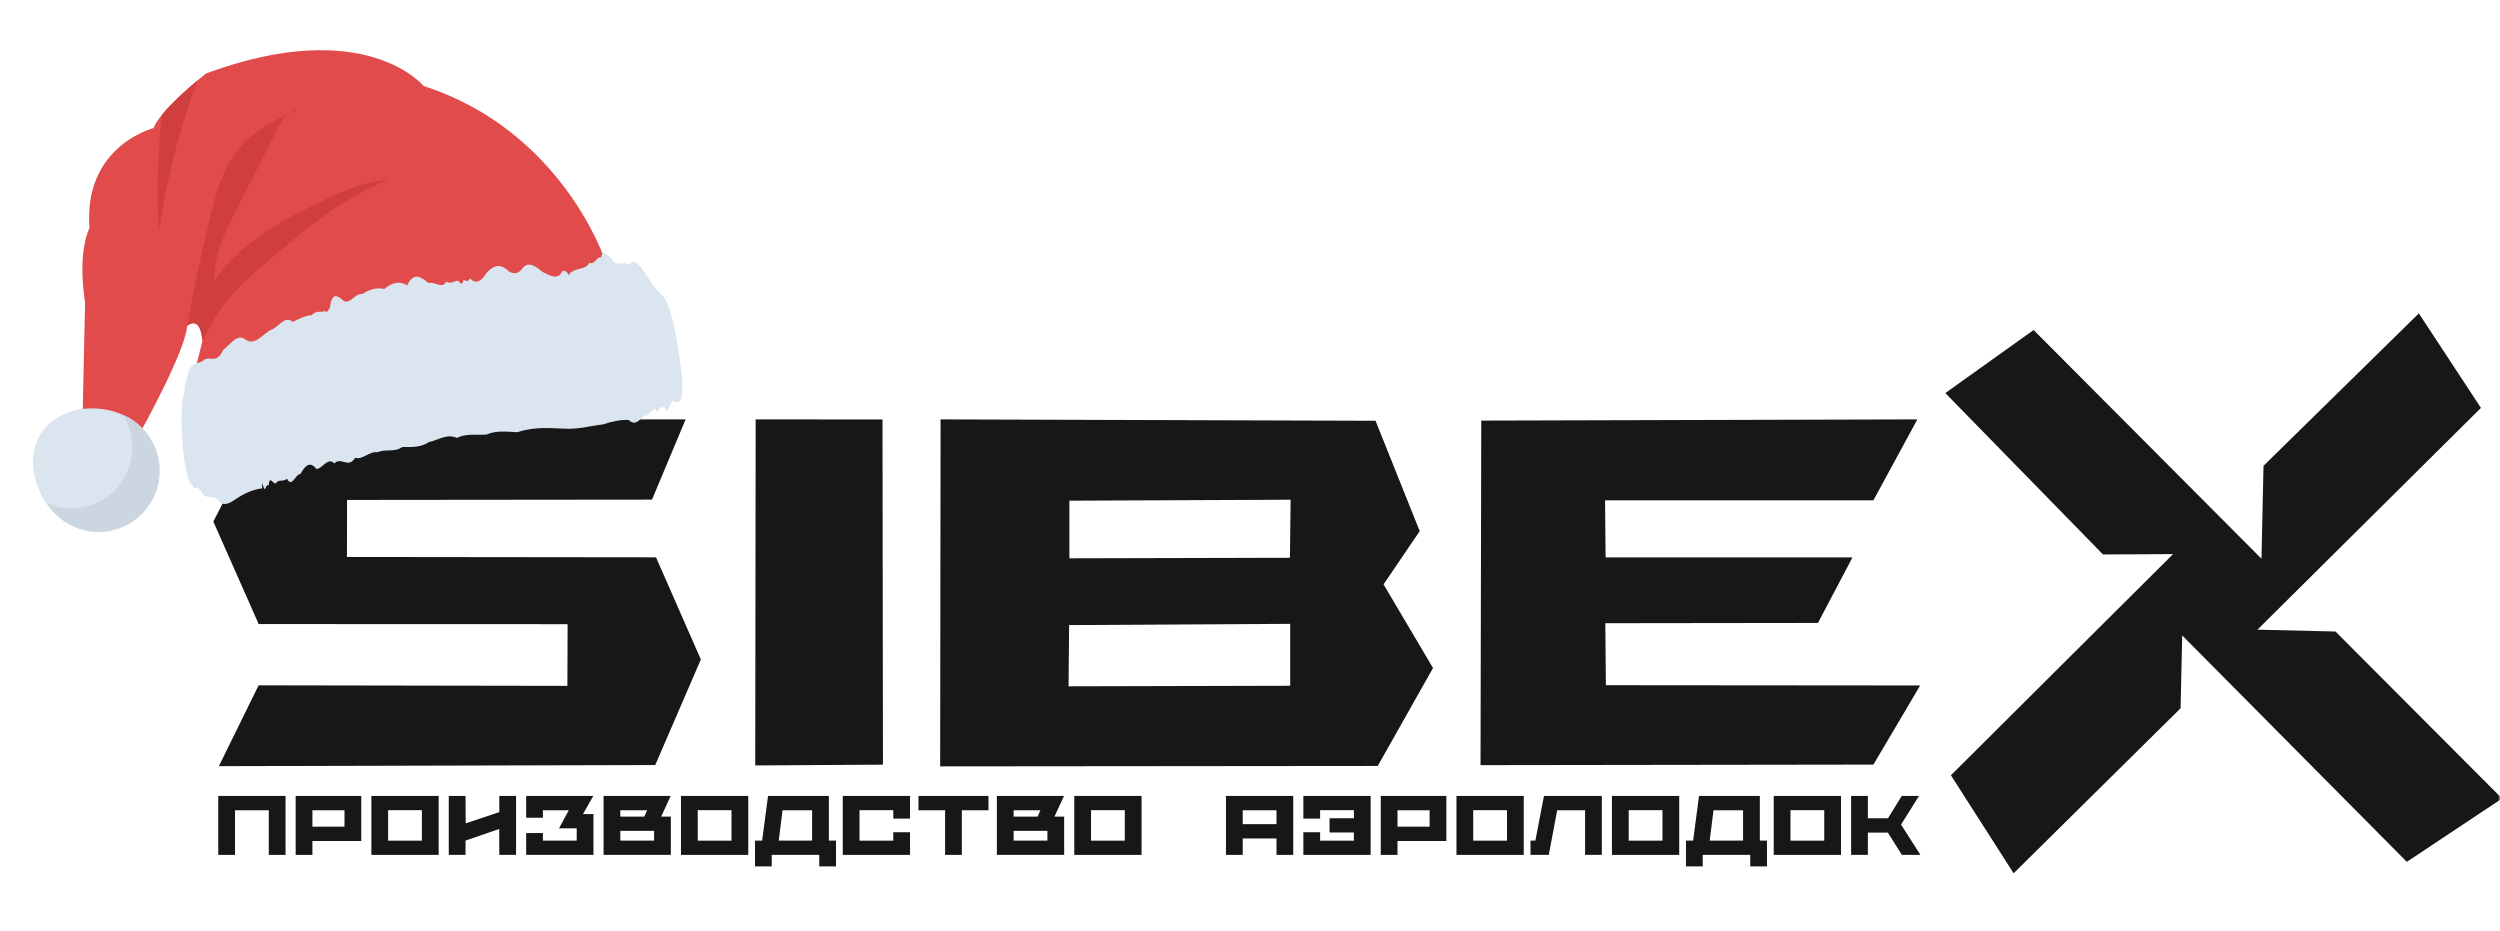 <?xml version="1.0" encoding="UTF-8"?> <svg xmlns="http://www.w3.org/2000/svg" width="564" height="210" viewBox="0 0 564 210" fill="none"><mask id="mask0_124_407" style="mask-type:luminance" maskUnits="userSpaceOnUse" x="46" y="70" width="518" height="140"><path d="M564 70H46V210H564V70Z" fill="white"></path></mask><g mask="url(#mask0_124_407)"><mask id="mask1_124_407" style="mask-type:luminance" maskUnits="userSpaceOnUse" x="273" y="178" width="163" height="21"><path d="M435.509 178.612H273.935V198.783H435.509V178.612Z" fill="white"></path></mask><g mask="url(#mask1_124_407)"><path d="M287.975 192.863H291.756V179.562H276.575V192.863H280.356V189.158H287.975V192.863ZM280.356 185.928V182.793H287.975V185.928H280.356Z" fill="#171717"></path></g><mask id="mask2_124_407" style="mask-type:luminance" maskUnits="userSpaceOnUse" x="273" y="178" width="163" height="21"><path d="M435.509 178.612H273.935V198.783H435.509V178.612Z" fill="white"></path></mask><g mask="url(#mask2_124_407)"><path d="M305.436 184.598H299.945V187.809H305.436V189.652H297.817V187.752H294.036V192.863H309.217V179.562H294.036V184.674H297.817V182.774H305.436V184.598Z" fill="#171717"></path></g><mask id="mask3_124_407" style="mask-type:luminance" maskUnits="userSpaceOnUse" x="273" y="178" width="163" height="21"><path d="M435.509 178.612H273.935V198.783H435.509V178.612Z" fill="white"></path></mask><g mask="url(#mask3_124_407)"><path d="M326.298 189.728V179.562H311.497V192.863H315.278V189.728H326.298ZM315.278 186.498V182.793H322.517V186.498H315.278Z" fill="#171717"></path></g><mask id="mask4_124_407" style="mask-type:luminance" maskUnits="userSpaceOnUse" x="273" y="178" width="163" height="21"><path d="M435.509 178.612H273.935V198.783H435.509V178.612Z" fill="white"></path></mask><g mask="url(#mask4_124_407)"><path d="M328.578 192.863H343.759V179.562H328.578V192.863ZM332.359 182.774H339.978V189.652H332.359V182.774Z" fill="#171717"></path></g><mask id="mask5_124_407" style="mask-type:luminance" maskUnits="userSpaceOnUse" x="273" y="178" width="163" height="21"><path d="M435.509 178.612H273.935V198.783H435.509V178.612Z" fill="white"></path></mask><g mask="url(#mask5_124_407)"><path d="M345.279 192.863H349.402L351.302 182.793H357.591V192.863H361.372V179.562H348.319L346.381 189.633H345.279V192.863Z" fill="#171717"></path></g><mask id="mask6_124_407" style="mask-type:luminance" maskUnits="userSpaceOnUse" x="273" y="178" width="163" height="21"><path d="M435.509 178.612H273.935V198.783H435.509V178.612Z" fill="white"></path></mask><g mask="url(#mask6_124_407)"><path d="M363.652 192.863H378.833V179.562H363.652V192.863ZM367.433 182.774H375.052V189.652H367.433V182.774Z" fill="#171717"></path></g><mask id="mask7_124_407" style="mask-type:luminance" maskUnits="userSpaceOnUse" x="273" y="178" width="163" height="21"><path d="M435.509 178.612H273.935V198.783H435.509V178.612Z" fill="white"></path></mask><g mask="url(#mask7_124_407)"><path d="M380.353 195.465H384.134V192.863H394.85V195.465H398.631V189.633H397.016V179.562H383.298L381.968 189.633H380.353V195.465ZM386.566 182.793H393.235V189.633H385.711L386.566 182.793Z" fill="#171717"></path></g><mask id="mask8_124_407" style="mask-type:luminance" maskUnits="userSpaceOnUse" x="273" y="178" width="163" height="21"><path d="M435.509 178.612H273.935V198.783H435.509V178.612Z" fill="white"></path></mask><g mask="url(#mask8_124_407)"><path d="M400.151 192.863H415.332V179.562H400.151V192.863ZM403.932 182.774H411.551V189.652H403.932V182.774Z" fill="#171717"></path></g><mask id="mask9_124_407" style="mask-type:luminance" maskUnits="userSpaceOnUse" x="273" y="178" width="163" height="21"><path d="M435.509 178.612H273.935V198.783H435.509V178.612Z" fill="white"></path></mask><g mask="url(#mask9_124_407)"><path d="M425.934 184.598H421.393V179.562H417.612V192.863H421.393V187.828H425.896L429.069 192.863H433.249L428.879 186.023L432.926 179.562H429.031L425.934 184.598Z" fill="#171717"></path></g><mask id="mask10_124_407" style="mask-type:luminance" maskUnits="userSpaceOnUse" x="46" y="178" width="215" height="21"><path d="M260.177 178.612H46.6V198.783H260.177V178.612Z" fill="white"></path></mask><g mask="url(#mask10_124_407)"><path d="M60.64 192.863H64.421V179.562H49.24V192.863H53.021V182.793H60.64V192.863Z" fill="#171717"></path></g><mask id="mask11_124_407" style="mask-type:luminance" maskUnits="userSpaceOnUse" x="46" y="178" width="215" height="21"><path d="M260.177 178.612H46.6V198.783H260.177V178.612Z" fill="white"></path></mask><g mask="url(#mask11_124_407)"><path d="M81.502 189.728V179.562H66.701V192.863H70.482V189.728H81.502ZM70.482 186.498V182.793H77.721V186.498H70.482Z" fill="#171717"></path></g><mask id="mask12_124_407" style="mask-type:luminance" maskUnits="userSpaceOnUse" x="46" y="178" width="215" height="21"><path d="M260.177 178.612H46.6V198.783H260.177V178.612Z" fill="white"></path></mask><g mask="url(#mask12_124_407)"><path d="M83.782 192.863H98.963V179.562H83.782V192.863ZM87.563 182.774H95.182V189.652H87.563V182.774Z" fill="#171717"></path></g><mask id="mask13_124_407" style="mask-type:luminance" maskUnits="userSpaceOnUse" x="46" y="178" width="215" height="21"><path d="M260.177 178.612H46.6V198.783H260.177V178.612Z" fill="white"></path></mask><g mask="url(#mask13_124_407)"><path d="M112.643 192.863H116.424V179.562H112.643V183.211L105.062 185.738L105.024 179.562H101.243V192.863H105.024V189.633L112.624 187.011L112.643 192.863Z" fill="#171717"></path></g><mask id="mask14_124_407" style="mask-type:luminance" maskUnits="userSpaceOnUse" x="46" y="178" width="215" height="21"><path d="M260.177 178.612H46.6V198.783H260.177V178.612Z" fill="white"></path></mask><g mask="url(#mask14_124_407)"><path d="M118.704 184.484H122.485V182.793H128.318L126.114 186.878H130.104V189.633H122.485V187.942H118.704V192.863H133.885V183.648H131.529L133.847 179.562H118.704V184.484Z" fill="#171717"></path></g><mask id="mask15_124_407" style="mask-type:luminance" maskUnits="userSpaceOnUse" x="46" y="178" width="215" height="21"><path d="M260.177 178.612H46.6V198.783H260.177V178.612Z" fill="white"></path></mask><g mask="url(#mask15_124_407)"><path d="M136.165 192.863H151.346V184.218H149.161L151.308 179.562H136.165V192.863ZM147.565 187.448V189.633H139.946V187.448H147.565ZM139.946 182.793H145.988L145.361 184.218H139.946V182.793Z" fill="#171717"></path></g><mask id="mask16_124_407" style="mask-type:luminance" maskUnits="userSpaceOnUse" x="46" y="178" width="215" height="21"><path d="M260.177 178.612H46.6V198.783H260.177V178.612Z" fill="white"></path></mask><g mask="url(#mask16_124_407)"><path d="M153.626 192.863H168.807V179.562H153.626V192.863ZM157.407 182.774H165.026V189.652H157.407V182.774Z" fill="#171717"></path></g><mask id="mask17_124_407" style="mask-type:luminance" maskUnits="userSpaceOnUse" x="46" y="178" width="215" height="21"><path d="M260.177 178.612H46.6V198.783H260.177V178.612Z" fill="white"></path></mask><g mask="url(#mask17_124_407)"><path d="M170.327 195.465H174.108V192.863H184.824V195.465H188.605V189.633H186.99V179.562H173.272L171.942 189.633H170.327V195.465ZM176.54 182.793H183.209V189.633H175.685L176.54 182.793Z" fill="#171717"></path></g><mask id="mask18_124_407" style="mask-type:luminance" maskUnits="userSpaceOnUse" x="46" y="178" width="215" height="21"><path d="M260.177 178.612H46.6V198.783H260.177V178.612Z" fill="white"></path></mask><g mask="url(#mask18_124_407)"><path d="M193.906 182.774H201.525V184.674H205.306V179.562H190.125V192.863H205.306V187.752H201.525V189.652H193.906V182.774Z" fill="#171717"></path></g><mask id="mask19_124_407" style="mask-type:luminance" maskUnits="userSpaceOnUse" x="46" y="178" width="215" height="21"><path d="M260.177 178.612H46.6V198.783H260.177V178.612Z" fill="white"></path></mask><g mask="url(#mask19_124_407)"><path d="M207.206 182.793H213.21V192.863H216.991V182.793H222.995V179.562H207.206V182.793Z" fill="#171717"></path></g><mask id="mask20_124_407" style="mask-type:luminance" maskUnits="userSpaceOnUse" x="46" y="178" width="215" height="21"><path d="M260.177 178.612H46.6V198.783H260.177V178.612Z" fill="white"></path></mask><g mask="url(#mask20_124_407)"><path d="M224.895 192.863H240.076V184.218H237.891L240.038 179.562H224.895V192.863ZM236.295 187.448V189.633H228.676V187.448H236.295ZM228.676 182.793H234.718L234.091 184.218H228.676V182.793Z" fill="#171717"></path></g><mask id="mask21_124_407" style="mask-type:luminance" maskUnits="userSpaceOnUse" x="46" y="178" width="215" height="21"><path d="M260.177 178.612H46.6V198.783H260.177V178.612Z" fill="white"></path></mask><g mask="url(#mask21_124_407)"><path d="M242.356 192.863H257.537V179.562H242.356V192.863ZM246.137 182.774H253.756V189.652H246.137V182.774Z" fill="#171717"></path></g><path d="M492.31 143.358L542.978 194.431L564.465 180.147L526.884 142.469L509.279 142.057L559.7 92.023L545.692 70.7L510.649 105.086L510.188 126.047L458.779 74.451L438.864 88.673L474.437 125.084L490.239 125.01L440.126 174.899L454.275 197.012L491.939 159.79L492.31 143.358Z" fill="#171717"></path><path d="M334.171 94.886L334.007 172.615L422.642 172.492L433.192 154.643L362.285 154.582L362.162 140.596L410.129 140.535L417.919 125.752H362.223L362.101 112.871H422.642L432.558 94.612L334.171 94.886Z" fill="#171717"></path><path d="M212.194 94.612L212.1 172.893L310.819 172.799L323.288 150.706L312.131 131.831L320.288 119.831L310.319 94.925L212.194 94.612ZM291.162 112.737L291.006 125.831L241.256 125.956V112.956L291.162 112.737ZM291.069 140.737V154.706L241.069 154.831L241.194 141.019L291.069 140.737Z" fill="#171717"></path><path d="M170.478 94.612L170.379 172.683L199.194 172.508L199.092 94.636L170.478 94.612Z" fill="#171717"></path><path d="M58.364 140.791L128.052 140.814L128.003 154.727L58.344 154.607L49.375 172.846L147.824 172.587L158.111 148.774L147.995 125.731L78.27 125.65L78.3 112.785L147.092 112.715L154.679 94.613L60.052 94.612L48.123 117.658L58.364 140.791Z" fill="#171717"></path></g><path d="M136.23 58.043C136.23 58.043 126.481 29.353 95.572 19.404C95.572 19.404 82.456 3.29 46.49 16.57C46.49 16.57 36.155 24.675 34.654 28.898C34.654 28.898 18.75 32.868 20.186 51.479C20.186 51.479 17.378 56.492 19.194 68.224L18.643 93.612L31.393 101.989L31.723 97.398C31.723 97.398 41.95 79.025 42.211 73.529C42.211 73.529 45.195 70.787 45.668 76.915L43.227 86.692L130.995 73.034L136.23 58.043Z" fill="#E14B4B"></path><path d="M35.837 52.316C37.54 40.649 40.46 29.162 44.596 18.099C42.407 19.938 38.791 23.121 36.54 25.899C35.543 34.662 35.323 43.503 35.837 52.316ZM67.323 24.619C66.311 24.641 65.469 25.118 64.757 25.83C65.598 25.409 66.474 25.013 67.323 24.619ZM42.24 73.494C42.55 73.248 45.182 71.158 45.649 76.848C46.75 75.121 47.642 73.188 48.685 71.433C51.593 66.496 56.066 62.673 60.435 58.936C68.792 51.797 77.406 44.528 87.681 40.613C82.484 40.741 77.588 42.983 72.914 45.231C63.665 49.673 54.165 54.707 48.492 63.23C48.103 57.834 50.611 52.706 53.061 47.887C56.272 41.558 59.483 35.223 62.695 28.893C63.24 27.811 63.917 26.635 64.761 25.829C60.794 27.699 56.992 29.907 54.151 33.197C50.378 37.573 48.769 43.339 47.394 48.954C45.408 57.075 43.689 65.26 42.24 73.494Z" fill="#D03F3E"></path><path d="M153.958 87.283C153.684 83.738 154.03 87.805 153.948 86.317C154.384 90.293 152.606 68.337 149.034 66.282C146.418 64.028 143.626 56.797 141.9 59.784C140.134 58.528 139.133 60.659 138.011 58.289C137.04 57.874 136.162 55.727 135.589 58.13C134.793 57.645 134.153 59.836 132.976 59.27C131.98 61.04 130.457 60.121 128.518 61.672C128.641 63.268 127.612 59.814 126.598 61.599C125.561 63.149 123.936 62.109 122.3 61.288C120.611 59.772 118.949 58.97 117.822 60.611C116.969 61.782 115.684 62.159 114.121 60.661C112.584 59.438 111.053 60.033 109.725 61.643C108.432 63.769 107.115 64.023 106.044 62.797C105.184 64.297 104.436 62.454 104.505 63.35C104.51 63.415 104.243 64.749 103.472 63.388C102.782 63.076 101.92 64.253 100.695 63.538C99.661 65.306 98.134 63.435 96.654 63.855C95.028 62.445 93.296 61.339 91.83 64.389C90.04 63.251 88.329 63.799 86.707 65.196C84.946 64.781 83.285 65.317 81.763 66.331C80.149 66.091 78.865 68.812 77.486 67.841C76.087 66.672 74.888 65.641 74.352 69.785C74.287 68.939 74.042 70.984 73.255 70.138C72.573 70.644 71.475 69.836 70.307 71.119C69.039 71.12 67.606 71.906 66.019 72.611C64.256 70.99 62.711 74.032 60.911 74.504C59.158 75.578 57.451 77.972 55.496 76.675C53.509 75.02 51.904 77.835 50.288 79.01C48.843 82.391 47.072 79.998 45.801 81.396C44.483 82.178 43.281 81.817 42.553 83.714C42.556 83.755 41.999 86.189 41.88 86.314C41.669 86.701 41.623 89.516 41.354 89.334C40.542 92.176 40.901 104.617 42.989 109.368C42.987 109.354 43.125 108.497 43.66 110.037C44.096 110.29 44.65 109.323 45.653 111.414C46.581 112.522 47.586 111.765 48.926 112.535C50.366 114.584 51.792 113.526 53.438 112.441C55.083 111.348 56.975 110.448 59.146 110.174C58.978 107.999 59.223 109.493 59.513 110.016C59.849 111.137 60.049 108.879 60.593 109.572C60.866 106.757 61.706 109.796 62.348 108.881C63.002 108.068 63.882 108.795 64.749 107.993C65.849 110.198 66.628 106.928 67.758 106.947C68.754 105.224 69.876 103.833 71.345 105.782C72.673 105.906 73.858 102.989 75.472 104.548C76.842 102.939 78.646 105.82 80.111 103.283C81.813 103.822 83.387 101.694 85.222 102.033C86.971 101.204 88.925 102.131 90.777 100.841C92.728 100.829 94.761 101.047 96.737 99.747C98.783 99.344 100.801 97.746 103.075 98.8C105.184 97.731 107.469 98.211 109.75 98.04C111.968 97.059 114.339 97.394 116.734 97.505C120.796 96.142 124.493 96.647 127.704 96.719C130.918 96.831 133.604 95.977 135.951 95.768C138.256 95.021 140.201 94.63 141.861 94.747C143.654 96.574 144.757 93.673 145.826 93.738C146.86 93.353 147.523 91.521 148.229 92.817C148.827 92.711 149.107 91.01 149.466 92.06C149.717 91.717 149.903 92.281 149.921 91.549C150.067 92.486 150.173 93.791 149.985 91.359C150.208 94.246 150.845 91.959 151.667 90.438C152.624 90.558 153.808 91.993 153.958 87.283ZM8.813 98.561C5.253 105.288 9.057 114.841 15.783 118.4C22.51 121.96 30.849 119.388 34.409 112.661C37.969 105.935 35.397 97.596 28.67 94.036C21.948 90.475 12.372 91.83 8.813 98.561Z" fill="#DAE5EF"></path><path d="M10.472 113.473C11.835 115.542 13.678 117.249 15.8 118.381C22.506 121.979 30.863 119.392 34.412 112.643C37.965 105.94 35.423 97.58 28.674 94.031C28.338 93.872 28.048 93.709 27.715 93.596C30.245 97.609 30.604 102.854 28.221 107.339C24.835 113.798 16.991 116.439 10.472 113.473ZM27.107 93.925C27.038 93.745 27.051 93.555 27.097 93.371C27.12 93.378 27.14 93.391 27.164 93.398L27.107 93.925Z" fill="#CBD6E0"></path></svg> 